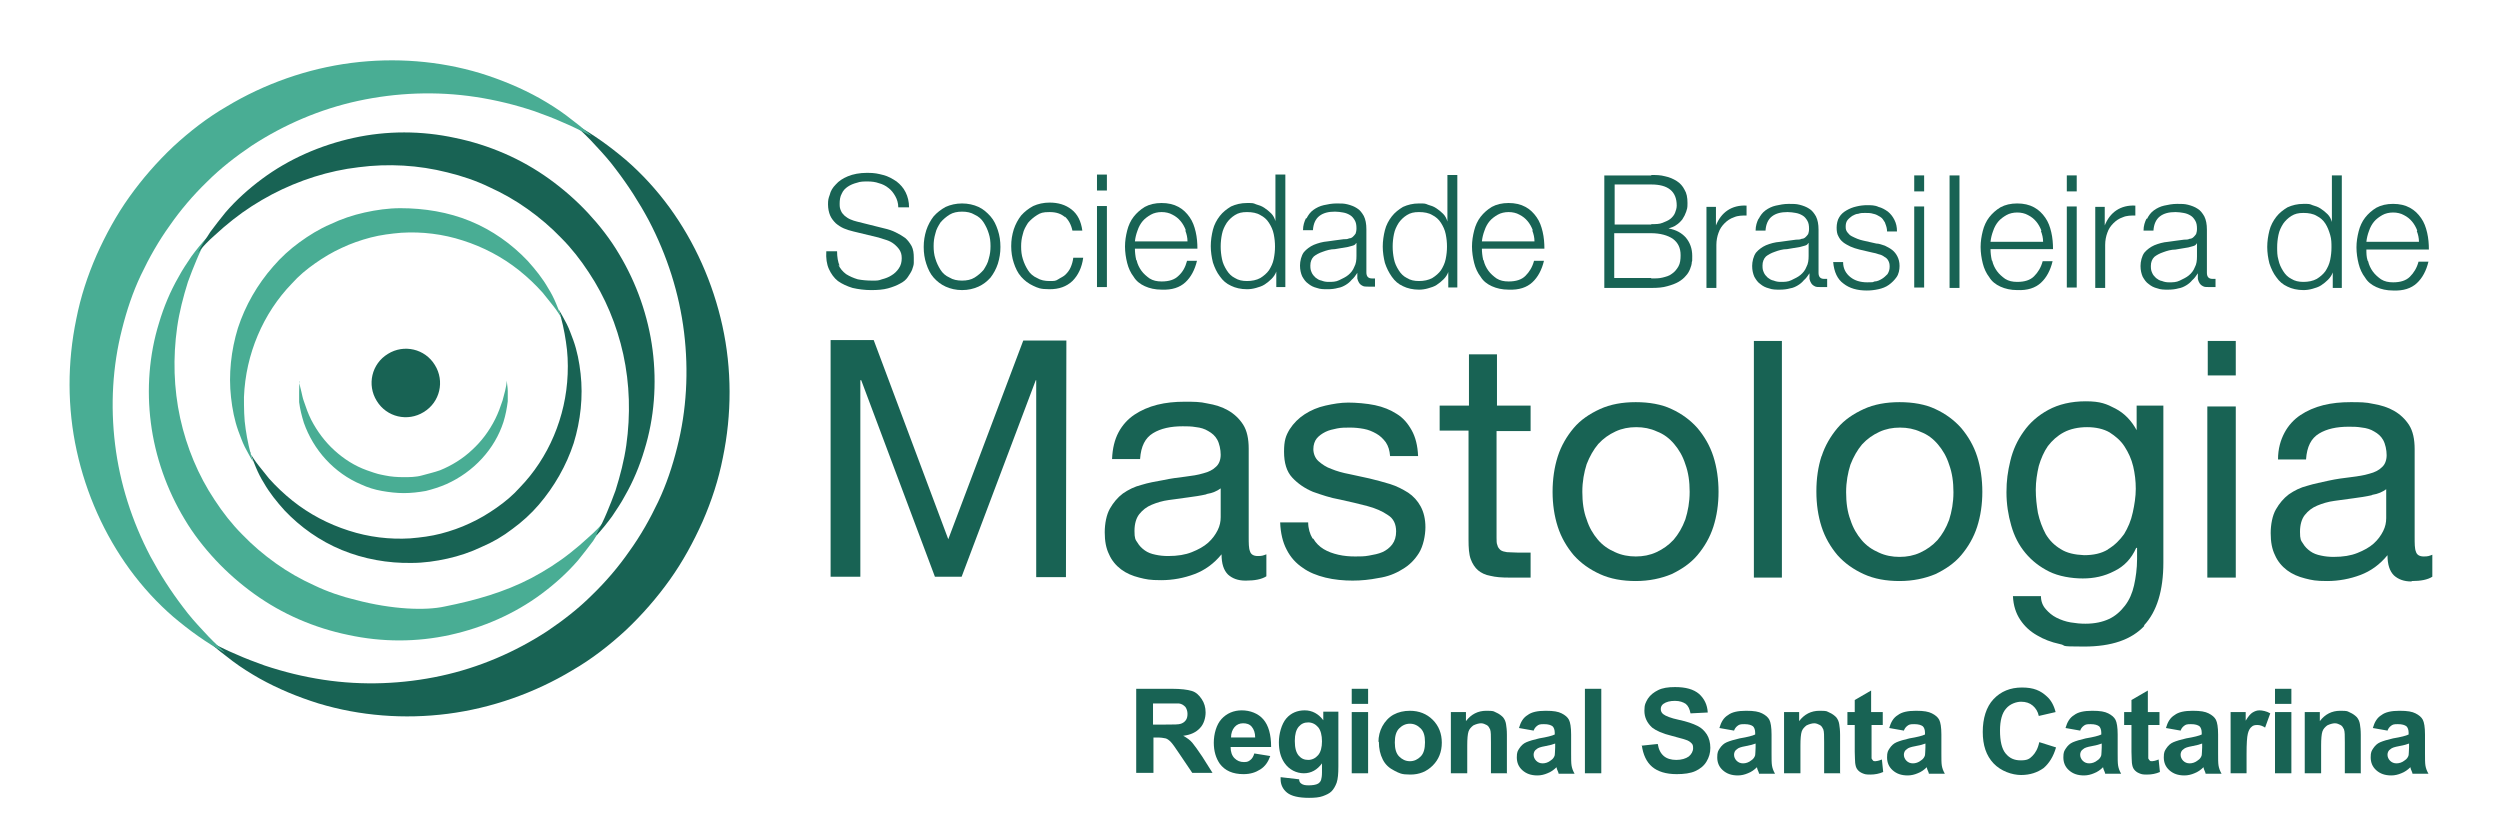 <?xml version="1.0" encoding="UTF-8"?>
<svg id="Layer_1" xmlns="http://www.w3.org/2000/svg" version="1.1" viewBox="0 0 580 191.5">
  <!-- Generator: Adobe Illustrator 29.4.0, SVG Export Plug-In . SVG Version: 2.1.0 Build 152)  -->
  <defs>
    <style>
      .st0 {
        fill: #49ad94;
      }

      .st1 {
        fill: #186354;
      }
    </style>
  </defs>
  <g>
    <path class="st1" d="M288.9,134.7c-1.7,0-3-.5-4-1.4-1-1-1.5-2.5-1.5-4.7-1.8,2.2-3.9,3.7-6.3,4.6-2.4.9-5,1.4-7.7,1.4s-3.5-.2-5.1-.6c-1.6-.4-3-1-4.2-1.9s-2.2-2.1-2.8-3.5c-.7-1.4-1-3.1-1-5.1s.4-4.1,1.2-5.5c.8-1.4,1.8-2.6,3-3.5,1.3-.9,2.7-1.6,4.3-2,1.6-.5,3.3-.8,5-1.1,1.8-.4,3.5-.6,5.1-.8,1.6-.2,3-.4,4.3-.8,1.2-.3,2.2-.8,2.9-1.5.7-.6,1.1-1.6,1.1-2.8s-.3-2.6-.8-3.5-1.2-1.5-2.1-2c-.8-.5-1.8-.8-2.8-.9-1.1-.2-2.1-.2-3.1-.2-2.8,0-5.1.5-6.9,1.6s-2.8,3-3,6h-6.5c.1-2.5.6-4.5,1.5-6.2s2.2-3.1,3.7-4.1,3.3-1.8,5.3-2.3,4.1-.7,6.3-.7,3.6,0,5.3.4c1.8.3,3.4.8,4.8,1.6,1.4.8,2.6,1.9,3.5,3.3s1.3,3.3,1.3,5.6v20.4c0,1.5,0,2.7.3,3.4.2.7.8,1.1,1.8,1.1s1.2-.1,2-.4v5.1c-1.1.7-2.7,1-4.7,1M279.8,114.7c-1.3.3-2.7.5-4.2.7s-2.9.4-4.4.6-2.8.6-4,1.1-2.1,1.2-2.9,2.2c-.7.9-1.1,2.2-1.1,3.9s.2,2,.7,2.7c.4.7,1,1.3,1.7,1.8.7.5,1.5.8,2.5,1,.9.2,1.9.3,2.9.3,2.2,0,4-.3,5.5-.9,1.5-.6,2.8-1.3,3.8-2.2,1-.9,1.7-1.9,2.2-2.9s.7-2,.7-3v-6.7c-.8.6-1.9,1.1-3.2,1.3"/>
    <path class="st1" d="M304.7,125c.6,1,1.4,1.8,2.4,2.4s2.1,1,3.4,1.3,2.6.4,3.9.4,2.1,0,3.2-.2,2.2-.4,3.1-.8c.9-.4,1.7-1,2.3-1.8.6-.8.9-1.8.9-3,0-1.7-.6-3-1.9-3.8-1.3-.9-2.9-1.6-4.8-2.1s-4-1-6.3-1.5c-2.3-.4-4.3-1.1-6.3-1.8-1.9-.8-3.5-1.9-4.8-3.3s-1.9-3.4-1.9-6,.4-3.7,1.3-5.2c.9-1.4,2.1-2.6,3.5-3.5s3-1.6,4.8-2,3.5-.7,5.3-.7,4.3.2,6.2.6c1.9.4,3.6,1.1,5,2,1.5.9,2.6,2.2,3.5,3.8.9,1.6,1.4,3.6,1.5,6h-6.5c-.1-1.3-.4-2.3-1-3.2-.6-.8-1.3-1.5-2.2-2-.9-.5-1.8-.9-2.9-1.1s-2.1-.3-3.2-.3-2,0-3,.2-1.9.4-2.7.8c-.8.4-1.5.9-2,1.5s-.8,1.5-.8,2.5.4,2.1,1.2,2.8c.8.7,1.8,1.4,3,1.8,1.2.5,2.6.9,4.2,1.2,1.5.3,3.1.7,4.6,1,1.6.4,3.2.8,4.8,1.3,1.6.5,2.9,1.2,4.2,2,1.2.8,2.2,1.9,2.9,3.2.7,1.3,1.1,2.9,1.1,4.8s-.5,4.4-1.5,6c-1,1.6-2.3,2.9-3.9,3.8-1.6,1-3.4,1.7-5.5,2-2,.4-4,.6-6,.6s-4.3-.2-6.3-.7-3.8-1.2-5.3-2.3c-1.5-1-2.8-2.4-3.7-4.2-.9-1.7-1.4-3.8-1.5-6.3h6.5c0,1.4.4,2.7,1,3.7"/>
    <path class="st1" d="M355.1,94.2v5.8h-7.9v24.7c0,.8,0,1.4.2,1.8.1.5.4.8.7,1.1.4.3.9.4,1.5.5.6,0,1.5.1,2.5.1h3v5.8h-5c-1.7,0-3.1-.1-4.3-.4-1.2-.2-2.2-.7-2.9-1.3-.7-.6-1.3-1.5-1.7-2.6-.4-1.1-.5-2.6-.5-4.5v-25.3h-6.7v-5.8h6.8v-11.9h6.5v11.9h7.9-.1Z"/>
    <path class="st1" d="M361.4,105.9c.8-2.5,2.1-4.7,3.7-6.6s3.7-3.3,6.1-4.4,5.2-1.6,8.3-1.6,6,.5,8.3,1.6c2.4,1.1,4.4,2.6,6,4.4,1.6,1.9,2.9,4.1,3.7,6.6.8,2.5,1.2,5.3,1.2,8.2s-.4,5.6-1.2,8.1c-.8,2.5-2.1,4.7-3.7,6.6-1.6,1.9-3.7,3.3-6,4.4-2.4,1-5.2,1.6-8.3,1.6s-5.9-.5-8.3-1.6-4.4-2.5-6.1-4.4c-1.6-1.9-2.9-4.1-3.7-6.6-.8-2.5-1.2-5.2-1.2-8.1s.4-5.7,1.2-8.2M368.1,120.5c.6,1.9,1.5,3.4,2.6,4.7,1.1,1.3,2.4,2.2,4,2.9,1.5.7,3.1,1,4.8,1s3.3-.3,4.8-1,2.8-1.6,4-2.9c1.1-1.3,2-2.8,2.7-4.7.6-1.9,1-4,1-6.4s-.3-4.5-1-6.4c-.6-1.9-1.5-3.4-2.6-4.7-1.1-1.3-2.4-2.3-4-2.9-1.5-.7-3.1-1-4.8-1s-3.3.3-4.8,1-2.8,1.6-4,2.9c-1.1,1.3-2,2.9-2.7,4.7-.6,1.9-1,4-1,6.4s.3,4.6,1,6.4"/>
    <rect class="st1" x="406.9" y="79.1" width="6.5" height="54.9"/>
    <path class="st1" d="M422.6,105.9c.8-2.5,2.1-4.7,3.7-6.6s3.7-3.3,6.1-4.4,5.2-1.6,8.3-1.6,6,.5,8.3,1.6c2.4,1.1,4.4,2.6,6,4.4,1.6,1.9,2.9,4.1,3.7,6.6.8,2.5,1.2,5.3,1.2,8.2s-.4,5.6-1.2,8.1c-.8,2.5-2.1,4.7-3.7,6.6-1.6,1.9-3.7,3.3-6,4.4-2.4,1-5.2,1.6-8.3,1.6s-5.9-.5-8.3-1.6-4.4-2.5-6.1-4.4c-1.6-1.9-2.9-4.1-3.7-6.6-.8-2.5-1.2-5.2-1.2-8.2s.4-5.7,1.2-8.2M429.3,120.6c.6,1.9,1.5,3.4,2.6,4.7,1.1,1.3,2.4,2.2,4,2.9,1.5.7,3.1,1,4.8,1s3.3-.3,4.8-1,2.8-1.6,4-2.9c1.1-1.3,2-2.8,2.7-4.7.6-1.9,1-4,1-6.4s-.3-4.5-1-6.4c-.6-1.9-1.5-3.4-2.6-4.7-1.1-1.3-2.4-2.3-4-2.9-1.5-.7-3.1-1-4.8-1s-3.3.3-4.8,1-2.8,1.6-4,2.9c-1.1,1.3-2,2.9-2.7,4.7-.6,1.9-1,4-1,6.4s.3,4.6,1,6.4"/>
    <path class="st1" d="M497.5,145.2c-3,3.2-7.6,4.8-14,4.8s-3.7-.2-5.7-.6c-1.9-.4-3.7-1.1-5.2-2-1.6-.9-2.9-2.1-3.9-3.6s-1.6-3.3-1.7-5.5h6.5c0,1.2.4,2.2,1.1,3s1.5,1.5,2.5,2,2.1.9,3.3,1.1c1.2.2,2.3.3,3.4.3,2.2,0,4-.4,5.5-1.1,1.5-.7,2.7-1.8,3.7-3.1s1.7-2.9,2.1-4.7.7-3.9.7-6.1v-2.6h-.2c-1.1,2.5-2.8,4.3-5.1,5.4-2.3,1.2-4.7,1.7-7.3,1.7s-5.6-.5-7.8-1.6c-2.2-1.1-4-2.5-5.5-4.3s-2.6-3.9-3.3-6.4c-.7-2.4-1.1-5-1.1-7.7s.3-4.8.9-7.3,1.6-4.7,3.1-6.8c1.4-2,3.3-3.7,5.7-5,2.4-1.3,5.3-2,8.7-2s4.8.6,6.9,1.7,3.7,2.8,4.9,5h0v-5.7h6.2v36.4c0,6.5-1.5,11.4-4.5,14.6M489.1,127.4c1.5-.9,2.7-2.1,3.7-3.5.9-1.5,1.6-3.1,2-5,.4-1.8.7-3.7.7-5.5s-.2-3.5-.6-5.2-1.1-3.2-2-4.6-2.1-2.4-3.5-3.3c-1.4-.8-3.2-1.2-5.2-1.2s-3.9.4-5.4,1.2c-1.5.8-2.7,1.9-3.7,3.2-.9,1.3-1.6,2.9-2.1,4.6-.4,1.7-.7,3.6-.7,5.5s.2,3.6.5,5.4c.4,1.8,1,3.4,1.8,4.9.9,1.5,2,2.6,3.5,3.5,1.4.9,3.2,1.3,5.4,1.4,2.2,0,4-.4,5.5-1.3"/>
    <path class="st1" d="M518.7,94.3v39.7h-6.6v-39.7h6.6ZM512.2,87.1v-8h6.5v8h-6.5Z"/>
    <path class="st1" d="M559.4,134.9c-1.7,0-3-.5-4-1.4-1-1-1.5-2.5-1.5-4.7-1.8,2.2-3.9,3.7-6.3,4.6-2.4.9-5,1.4-7.7,1.4s-3.5-.2-5.1-.6c-1.6-.4-3-1-4.2-1.9s-2.2-2.1-2.8-3.5c-.7-1.4-1-3.1-1-5.1s.4-4.1,1.2-5.5,1.8-2.6,3-3.5c1.3-.9,2.7-1.6,4.3-2,1.6-.5,3.3-.8,5-1.2,1.8-.4,3.5-.6,5.1-.8s3-.4,4.3-.8c1.2-.3,2.2-.8,2.9-1.5.7-.6,1.1-1.6,1.1-2.8s-.3-2.6-.8-3.5-1.2-1.5-2.1-2c-.8-.5-1.8-.8-2.8-.9-1.1-.2-2.1-.2-3.1-.2-2.8,0-5.1.5-6.9,1.6-1.8,1.1-2.8,3-3,6h-6.5c0-2.5.6-4.5,1.5-6.2s2.2-3.1,3.7-4.1,3.3-1.8,5.3-2.3,4.1-.7,6.3-.7,3.6,0,5.3.4c1.8.3,3.4.8,4.8,1.6,1.4.8,2.6,1.9,3.5,3.3s1.3,3.3,1.3,5.6v20.4c0,1.5,0,2.7.3,3.4.2.7.8,1.1,1.8,1.1s1.2-.1,2-.4v5.1c-1.1.7-2.7,1-4.7,1M550.2,114.9c-1.3.3-2.7.5-4.2.7s-2.9.4-4.4.6-2.8.6-4,1.1-2.1,1.2-2.9,2.2c-.7.9-1.1,2.2-1.1,3.9s.2,2,.7,2.7c.4.7,1,1.3,1.7,1.8s1.5.8,2.5,1c.9.2,1.9.3,2.9.3,2.2,0,4-.3,5.5-.9,1.5-.6,2.8-1.3,3.8-2.2,1-.9,1.7-1.9,2.2-2.9s.7-2,.7-3v-6.7c-.8.6-1.9,1.1-3.2,1.3"/>
    <path class="st1" d="M194.5,61.4c.4.9,1,1.6,1.8,2.2.8.5,1.7.9,2.7,1.2,1,.2,2.2.3,3.4.3s1.4,0,2.2-.3c.8-.2,1.6-.5,2.2-.9.7-.4,1.3-1,1.7-1.6.5-.7.7-1.5.7-2.4s-.2-1.4-.5-1.9-.8-1-1.3-1.4-1.1-.7-1.7-.9c-.6-.2-1.3-.4-1.9-.6l-5.8-1.4c-.8-.2-1.5-.4-2.2-.7s-1.3-.7-1.9-1.2c-.5-.5-1-1.1-1.3-1.8s-.5-1.6-.5-2.6.1-1.4.4-2.2c.2-.9.7-1.7,1.4-2.4.7-.8,1.6-1.4,2.8-1.9s2.7-.8,4.5-.8,2.5.2,3.7.5,2.2.9,3.1,1.5c.9.7,1.6,1.5,2.1,2.5s.8,2.2.8,3.5h-2.5c0-1-.3-1.9-.7-2.6-.4-.7-.9-1.4-1.6-1.9-.6-.5-1.4-.9-2.2-1.1-.8-.3-1.7-.4-2.6-.4s-1.7,0-2.5.3c-.8.2-1.5.5-2.1.9s-1.1.9-1.4,1.6c-.4.7-.5,1.5-.5,2.4s.1,1.1.3,1.6.5.8.9,1.2c.4.3.8.6,1.3.8s1,.4,1.5.5l6.4,1.6c.9.2,1.8.5,2.6.9s1.5.8,2.2,1.3c.6.5,1.1,1.2,1.5,1.9.4.8.5,1.7.5,2.7v1.2c0,.5-.2,1-.4,1.6-.2.5-.6,1.1-1,1.7-.4.6-1,1.1-1.8,1.5-.7.4-1.7.8-2.8,1.1-1.1.3-2.4.4-3.9.4s-3-.2-4.3-.5c-1.3-.4-2.4-.9-3.4-1.6-.9-.7-1.6-1.7-2.1-2.8s-.7-2.5-.6-4.1h2.5c0,1.3.2,2.5.6,3.4"/>
    <path class="st1" d="M227,48c1.1.5,2,1.3,2.8,2.2s1.3,2,1.7,3.2.6,2.5.6,3.9-.2,2.6-.6,3.9c-.4,1.2-1,2.3-1.7,3.2-.8.9-1.7,1.6-2.8,2.1s-2.4.8-3.8.8-2.7-.3-3.8-.8-2-1.2-2.8-2.1-1.3-2-1.7-3.2-.6-2.5-.6-3.9.2-2.6.6-3.9c.4-1.2,1-2.3,1.7-3.2.8-.9,1.7-1.6,2.8-2.2,1.1-.5,2.4-.8,3.8-.8s2.7.3,3.8.8M220.3,49.8c-.8.5-1.5,1.1-2.1,1.8-.5.8-1,1.6-1.2,2.6-.3,1-.4,1.9-.4,2.9s.1,2,.4,2.9c.3,1,.7,1.8,1.2,2.6s1.2,1.4,2.1,1.8c.8.5,1.8.7,2.9.7s2.1-.2,2.9-.7c.8-.5,1.5-1.1,2.1-1.8.5-.8,1-1.6,1.2-2.6.3-1,.4-1.9.4-2.9s-.1-2-.4-2.9c-.3-1-.7-1.8-1.2-2.6s-1.2-1.4-2.1-1.8c-.8-.5-1.8-.7-2.9-.7s-2.1.2-2.9.7"/>
    <path class="st1" d="M247.1,50.4c-.9-.8-2-1.2-3.6-1.2s-2.1.2-2.9.7c-.8.5-1.5,1.1-2.1,1.8-.5.8-1,1.6-1.2,2.6-.3,1-.4,1.9-.4,2.9s.1,2,.4,2.9c.3,1,.7,1.8,1.2,2.6s1.2,1.4,2.1,1.8c.8.5,1.8.7,2.9.7s1.4,0,2-.4,1.2-.6,1.7-1.1.9-1,1.2-1.7.5-1.4.6-2.2h2.3c-.3,2.3-1.2,4.1-2.5,5.4-1.4,1.3-3.1,1.9-5.3,1.9s-2.7-.3-3.8-.8-2-1.2-2.8-2.1-1.3-2-1.7-3.2-.6-2.5-.6-3.9.2-2.6.6-3.9c.4-1.2,1-2.3,1.7-3.2.8-.9,1.7-1.6,2.8-2.2,1.1-.5,2.4-.8,3.8-.8,2,0,3.7.5,5.1,1.6,1.4,1.1,2.2,2.7,2.5,4.9h-2.3c-.3-1.4-.9-2.5-1.8-3.3"/>
    <path class="st1" d="M256.8,47.8v18.8h-2.3v-18.8h2.3ZM256.8,40.5v3.7h-2.3v-3.7h2.3Z"/>
    <path class="st1" d="M263.7,60.4c.2.9.6,1.7,1.1,2.4s1.2,1.3,1.9,1.8c.8.5,1.7.7,2.8.7,1.7,0,3-.4,3.9-1.3,1-.9,1.6-2,2-3.5h2.3c-.5,2.1-1.4,3.8-2.7,5-1.3,1.2-3.1,1.8-5.5,1.7-1.5,0-2.8-.3-3.9-.8s-2-1.2-2.6-2.2c-.7-.9-1.2-2-1.5-3.2s-.5-2.5-.5-3.8.2-2.5.5-3.7.8-2.3,1.5-3.2,1.6-1.7,2.6-2.3c1.1-.6,2.4-.9,3.9-.9s2.8.3,3.9.9c1.1.6,1.9,1.4,2.6,2.4s1.1,2.1,1.4,3.4c.3,1.3.4,2.6.4,3.9h-14.5c0,.8.1,1.7.3,2.6M275.1,53.4c-.3-.8-.7-1.5-1.2-2.1s-1.1-1.1-1.9-1.5c-.7-.4-1.6-.6-2.5-.6s-1.8.2-2.5.6c-.7.4-1.4.9-1.9,1.5s-.9,1.3-1.2,2.2c-.3.8-.5,1.6-.6,2.5h12.2c0-.9-.2-1.7-.5-2.5"/>
    <path class="st1" d="M296.1,66.6v-3.6h0c-.2.6-.6,1.2-1.1,1.7s-1,.9-1.6,1.3-1.3.6-2,.8c-.7.2-1.4.3-2.1.3-1.4,0-2.7-.3-3.7-.8-1.1-.5-1.9-1.2-2.6-2.2-.7-.9-1.2-2-1.6-3.2-.3-1.2-.5-2.5-.5-3.8s.2-2.6.5-3.8.9-2.3,1.6-3.2,1.6-1.6,2.6-2.2c1.1-.5,2.3-.8,3.7-.8s1.4,0,2.1.3c.7.2,1.3.4,1.9.8.6.4,1.1.8,1.6,1.3s.8,1.1,1,1.8h0v-10.8h2.3v26.1h-2.1,0ZM283.5,60.1c.2,1,.6,1.8,1.1,2.6s1.1,1.4,1.9,1.8c.8.5,1.7.7,2.8.7s2.2-.2,3.1-.7c.8-.5,1.5-1.1,2-1.8.5-.8.9-1.6,1.1-2.6s.3-1.9.3-2.9-.1-1.9-.3-2.9c-.2-1-.6-1.8-1.1-2.6s-1.2-1.4-2-1.8c-.8-.5-1.9-.7-3.1-.7s-2,.2-2.8.7-1.4,1.1-1.9,1.8c-.5.8-.9,1.6-1.1,2.6s-.3,1.9-.3,2.9.1,1.9.3,2.9"/>
    <path class="st1" d="M303.1,50.7c.4-.8.9-1.5,1.6-2s1.5-.9,2.4-1.1c.9-.2,1.9-.4,3-.4s1.7,0,2.5.2,1.6.5,2.2.9c.7.4,1.2,1.1,1.6,1.8.4.8.6,1.8.6,3.1v10c0,.9.4,1.4,1.3,1.4s.5,0,.7,0v1.9c-.3,0-.5,0-.7,0h-.8c-.6,0-1.1,0-1.4-.2-.4-.2-.6-.4-.8-.7-.2-.3-.3-.6-.4-1v-1.3h0c-.4.6-.8,1.2-1.3,1.6-.4.5-.9.9-1.4,1.2-.5.3-1.1.6-1.8.7-.7.2-1.5.3-2.4.3s-1.7,0-2.5-.3c-.8-.2-1.4-.5-2-1-.6-.4-1-1-1.4-1.7-.3-.7-.5-1.5-.5-2.5s.3-2.3.9-3.1c.6-.7,1.4-1.3,2.3-1.7,1-.4,2-.7,3.2-.8,1.2-.2,2.4-.3,3.7-.5.5,0,.9,0,1.3-.2.4,0,.7-.2.9-.4.2-.2.4-.4.6-.7.1-.3.2-.7.2-1.2,0-.8-.1-1.4-.4-1.9s-.6-.9-1.1-1.2-1-.5-1.6-.6-1.2-.2-1.9-.2c-1.5,0-2.7.3-3.6,1s-1.4,1.8-1.5,3.3h-2.3c0-1.1.3-2,.7-2.8M314.6,56.4c-.1.3-.4.5-.8.6s-.8.2-1.1.3c-1,.2-2,.3-3,.5-1,0-2,.3-2.8.6-.9.3-1.6.7-2.1,1.1-.5.5-.8,1.2-.8,2.1s.1,1.1.3,1.6c.2.5.5.8.9,1.2.4.3.8.6,1.4.7.5.2,1,.3,1.6.3.9,0,1.7,0,2.5-.4s1.5-.7,2.1-1.2c.6-.5,1.1-1.1,1.4-1.9.4-.7.5-1.6.5-2.5v-3h-.1Z"/>
    <path class="st1" d="M336,66.7v-3.6h0c-.2.6-.6,1.2-1.1,1.7s-1,.9-1.6,1.3-1.3.6-2,.8c-.7.2-1.4.3-2.1.3-1.4,0-2.7-.3-3.7-.8-1.1-.5-1.9-1.2-2.6-2.2s-1.2-2-1.6-3.2c-.3-1.2-.5-2.5-.5-3.8s.2-2.6.5-3.8.9-2.3,1.6-3.2,1.6-1.6,2.6-2.2c1.1-.5,2.3-.8,3.7-.8s1.4,0,2.1.3c.7.2,1.3.4,1.9.8.6.4,1.1.8,1.6,1.3s.8,1.1,1,1.8h0v-10.8h2.3v26.1h-2.1,0ZM323.4,60.1c.2,1,.6,1.8,1.1,2.6s1.1,1.4,1.9,1.8c.8.5,1.7.7,2.8.7s2.2-.2,3.1-.7c.8-.5,1.5-1.1,2-1.8.5-.8.9-1.6,1.1-2.6s.3-1.9.3-2.9-.1-1.9-.3-2.9c-.2-1-.6-1.8-1.1-2.6s-1.2-1.4-2-1.8c-.8-.5-1.9-.7-3.1-.7s-2,.2-2.8.7-1.4,1.1-1.9,1.8c-.5.8-.9,1.6-1.1,2.6s-.3,1.9-.3,2.9.1,1.9.3,2.9"/>
    <path class="st1" d="M344.2,60.4c.2.9.6,1.7,1.1,2.4s1.2,1.3,1.9,1.8c.8.5,1.7.7,2.8.7,1.7,0,3-.4,3.9-1.3s1.6-2,2-3.5h2.3c-.5,2.1-1.4,3.8-2.7,5-1.3,1.2-3.1,1.8-5.5,1.7-1.5,0-2.8-.3-3.9-.8s-2-1.2-2.6-2.2c-.7-.9-1.2-2-1.5-3.2s-.5-2.5-.5-3.8.2-2.5.5-3.7.8-2.3,1.5-3.2,1.6-1.7,2.6-2.3c1.1-.6,2.4-.9,3.9-.9s2.8.3,3.9.9c1.1.6,1.9,1.4,2.6,2.4s1.1,2.1,1.4,3.4c.3,1.3.4,2.6.4,3.9h-14.5c0,.8.1,1.7.3,2.6M355.6,53.4c-.3-.8-.7-1.5-1.2-2.1s-1.1-1.1-1.9-1.5c-.7-.4-1.6-.6-2.5-.6s-1.8.2-2.5.6c-.7.4-1.4.9-1.9,1.5s-.9,1.3-1.2,2.2c-.3.8-.5,1.6-.6,2.5h12.2c0-.9-.2-1.7-.5-2.5"/>
    <path class="st1" d="M383.1,40.6c1.1,0,2.1,0,3.2.3,1,.2,1.9.6,2.7,1.1.8.5,1.4,1.2,1.8,2,.5.8.7,1.8.7,3.1s-.1,1.3-.3,2c-.2.6-.5,1.2-.9,1.8-.4.5-.9,1-1.4,1.3-.5.4-1.2.6-1.8.8h0c1.7.3,3,1,4,2.1,1,1.2,1.5,2.6,1.5,4.3s0,.9-.1,1.4c0,.5-.2,1.1-.4,1.6-.2.5-.5,1.1-1,1.6-.4.5-1,1-1.7,1.4s-1.5.7-2.6,1c-1,.3-2.2.4-3.6.4h-11v-26.1h11-.1ZM383.1,64.6c.9,0,1.8,0,2.6-.2.8-.2,1.6-.4,2.2-.9.6-.4,1.1-1,1.5-1.7s.5-1.6.5-2.6c0-1.7-.6-2.9-1.8-3.8-1.2-.8-2.9-1.3-5.1-1.3h-8.5v10.4h8.6ZM383.1,52c1,0,1.9,0,2.6-.3s1.3-.5,1.8-.9.9-.9,1.1-1.4.4-1.1.4-1.7c0-3.3-2-4.9-5.9-4.9h-8.5v9.3h8.5Z"/>
    <path class="st1" d="M398.1,47.9v4.4h0c.6-1.5,1.5-2.7,2.7-3.5s2.7-1.2,4.4-1.1v2.3c-1,0-2,0-2.9.4-.9.3-1.6.8-2.2,1.4-.6.6-1.1,1.3-1.4,2.2-.3.8-.5,1.8-.5,2.8v10h-2.3v-18.8h2.2Z"/>
    <path class="st1" d="M408,50.8c.4-.8.9-1.5,1.6-2s1.5-.9,2.4-1.1c.9-.2,1.9-.4,3-.4s1.7,0,2.5.2,1.6.5,2.2.9c.7.4,1.2,1.1,1.6,1.8.4.8.6,1.8.6,3.1v10c0,.9.4,1.4,1.3,1.4s.5,0,.7,0v1.9c-.3,0-.5,0-.7,0h-.8c-.6,0-1.1,0-1.4-.2-.4-.2-.6-.4-.8-.7-.2-.3-.3-.6-.4-1v-1.3h0c-.4.6-.8,1.2-1.3,1.6-.4.5-.9.9-1.4,1.2-.5.3-1.1.6-1.8.7-.7.2-1.5.3-2.4.3s-1.7,0-2.5-.3c-.8-.2-1.4-.5-2-1-.6-.4-1-1-1.4-1.7-.3-.7-.5-1.5-.5-2.5s.3-2.3.9-3.1c.6-.7,1.4-1.3,2.3-1.7,1-.4,2-.7,3.3-.8,1.2-.2,2.4-.3,3.7-.5.5,0,.9,0,1.3-.2.4,0,.7-.2.9-.4.2-.2.4-.4.6-.7.1-.3.2-.7.2-1.2,0-.8-.1-1.4-.4-1.9s-.6-.9-1.1-1.2-1-.5-1.6-.6-1.2-.2-1.9-.2c-1.5,0-2.7.3-3.6,1s-1.4,1.8-1.5,3.3h-2.3c0-1.1.3-2,.7-2.8M419.5,56.4c-.1.3-.4.5-.8.6s-.8.2-1.1.3c-1,.2-2,.3-3,.5-1,0-2,.3-2.8.6-.9.3-1.6.7-2.1,1.1-.5.5-.8,1.2-.8,2.1s.1,1.1.3,1.6c.2.5.5.8.9,1.2.4.3.8.6,1.4.7.5.2,1,.3,1.6.3.9,0,1.7,0,2.5-.4s1.5-.7,2.1-1.2c.6-.5,1.1-1.1,1.4-1.9.4-.7.5-1.6.5-2.5v-3h-.1Z"/>
    <path class="st1" d="M437.3,51.6c-.3-.5-.6-1-1.1-1.3s-1-.6-1.6-.7c-.6-.2-1.2-.2-1.9-.2s-1,0-1.6.2c-.5,0-1,.3-1.4.5-.4.3-.8.6-1.1,1-.3.4-.4.9-.4,1.5s.1.9.4,1.3c.3.4.6.7,1,.9s.8.4,1.3.6c.5.2.9.3,1.3.4l3.1.7c.7,0,1.3.3,2,.5.6.3,1.2.6,1.7,1s.9.9,1.2,1.5c.3.6.5,1.3.5,2.2s-.2,1.9-.7,2.6c-.5.7-1.1,1.3-1.8,1.8s-1.5.8-2.4,1-1.8.3-2.7.3c-2.2,0-4-.5-5.4-1.6-1.4-1-2.2-2.7-2.4-5h2.3c0,1.6.7,2.7,1.7,3.5,1,.8,2.3,1.2,3.9,1.2s1.1,0,1.7-.2c.6,0,1.2-.3,1.7-.6.5-.3.9-.7,1.3-1.1.3-.5.5-1,.5-1.7s-.1-1-.3-1.4c-.2-.4-.5-.7-.9-.9-.4-.3-.8-.5-1.3-.6-.5-.2-1-.3-1.5-.4l-3-.7c-.8-.2-1.4-.4-2.1-.7-.6-.3-1.2-.6-1.7-1s-.8-.8-1.1-1.4c-.3-.5-.4-1.2-.4-2s.2-1.8.6-2.4c.4-.7,1-1.2,1.7-1.6.7-.4,1.4-.7,2.3-.9.8-.2,1.7-.3,2.5-.3s1.8,0,2.6.4c.8.2,1.5.6,2.2,1.1.6.5,1.1,1.1,1.5,1.9.4.8.6,1.6.6,2.7h-2.3c0-.7-.2-1.3-.4-1.8"/>
    <path class="st1" d="M446.4,47.9v18.8h-2.3v-18.8s2.3,0,2.3,0ZM446.4,40.7v3.7h-2.3v-3.7h2.3Z"/>
    <rect class="st1" x="452.3" y="40.7" width="2.3" height="26.1"/>
    <path class="st1" d="M462.2,60.5c.2.9.6,1.7,1.1,2.4s1.2,1.3,1.9,1.8c.8.5,1.7.7,2.8.7,1.7,0,3-.4,3.9-1.3s1.6-2,2-3.5h2.3c-.5,2.1-1.4,3.8-2.7,5-1.3,1.2-3.1,1.8-5.5,1.7-1.5,0-2.8-.3-3.9-.8s-2-1.2-2.6-2.2c-.7-.9-1.2-2-1.5-3.2s-.5-2.5-.5-3.8.2-2.5.5-3.7.8-2.3,1.5-3.2,1.6-1.7,2.6-2.3c1.1-.6,2.4-.9,3.9-.9s2.8.3,3.9.9c1.1.6,1.9,1.4,2.6,2.4s1.1,2.1,1.4,3.4c.3,1.3.4,2.6.4,3.9h-14.5c0,.8.1,1.7.3,2.6M473.6,53.5c-.3-.8-.7-1.5-1.2-2.1s-1.1-1.1-1.9-1.5c-.7-.4-1.6-.6-2.5-.6s-1.8.2-2.5.6c-.7.4-1.4.9-1.9,1.5s-.9,1.3-1.2,2.2c-.3.8-.5,1.6-.6,2.5h12.2c0-.9-.2-1.7-.5-2.5"/>
    <path class="st1" d="M481.8,47.9v18.8h-2.3v-18.8s2.3,0,2.3,0ZM481.8,40.7v3.7h-2.3v-3.7h2.3Z"/>
    <path class="st1" d="M488.3,47.9v4.4h0c.6-1.5,1.5-2.7,2.7-3.5s2.7-1.2,4.4-1.1v2.3c-1,0-2,0-2.9.4-.9.3-1.6.8-2.2,1.4-.6.6-1.1,1.3-1.4,2.2-.3.8-.5,1.8-.5,2.8v10h-2.3v-18.8h2.2Z"/>
    <path class="st1" d="M498.1,50.8c.4-.8.9-1.5,1.6-2s1.5-.9,2.4-1.1c.9-.2,1.9-.4,3-.4s1.7,0,2.5.2,1.6.5,2.2.9c.7.4,1.2,1.1,1.6,1.8.4.8.6,1.8.6,3.1v10c0,.9.4,1.4,1.3,1.4s.5,0,.7,0v1.9c-.3,0-.5,0-.7,0h-.8c-.6,0-1.1,0-1.4-.2-.4-.2-.6-.4-.8-.7-.2-.3-.3-.6-.4-1v-1.3h0c-.4.6-.8,1.2-1.3,1.6-.4.5-.9.9-1.4,1.2-.5.3-1.1.6-1.8.7-.7.2-1.5.3-2.4.3s-1.7,0-2.5-.3c-.8-.2-1.4-.5-2-1-.6-.4-1-1-1.4-1.7-.3-.7-.5-1.5-.5-2.5s.3-2.3.9-3.1c.6-.7,1.4-1.3,2.3-1.7,1-.4,2-.7,3.2-.8,1.2-.2,2.4-.3,3.7-.5.5,0,.9,0,1.3-.2.4,0,.7-.2.9-.4.2-.2.4-.4.6-.7.1-.3.2-.7.2-1.2,0-.8-.1-1.4-.4-1.9s-.6-.9-1.1-1.2-1-.5-1.6-.6-1.2-.2-1.9-.2c-1.5,0-2.7.3-3.6,1s-1.4,1.8-1.5,3.3h-2.3c0-1.1.3-2,.7-2.8M509.6,56.5c-.1.3-.4.5-.8.6s-.8.2-1.1.3c-1,.2-2,.3-3,.5-1,0-2,.3-2.8.6-.9.3-1.6.7-2.1,1.1-.5.5-.8,1.2-.8,2.1s.1,1.1.3,1.6c.2.5.5.8.9,1.2.4.3.8.6,1.4.7.5.2,1,.3,1.6.3.9,0,1.7,0,2.5-.4s1.5-.7,2.1-1.2c.6-.5,1.1-1.1,1.4-1.9.4-.7.5-1.6.5-2.5v-3h-.1Z"/>
    <path class="st1" d="M541.2,66.8v-3.6h0c-.2.6-.6,1.2-1.1,1.7s-1,.9-1.6,1.3-1.3.6-2,.8c-.7.2-1.4.3-2.1.3-1.4,0-2.7-.3-3.7-.8-1.1-.5-1.9-1.2-2.6-2.2-.7-.9-1.2-2-1.6-3.2-.3-1.2-.5-2.5-.5-3.8s.2-2.6.5-3.8.9-2.3,1.6-3.2c.7-.9,1.6-1.6,2.6-2.2,1.1-.5,2.3-.8,3.7-.8s1.4,0,2.1.3c.7.2,1.3.4,1.9.8.6.4,1.1.8,1.6,1.3s.8,1.1,1,1.8h0v-10.8h2.3v26.1h-2.1ZM528.6,60.3c.2,1,.6,1.8,1.1,2.6s1.1,1.4,1.9,1.8c.8.5,1.7.7,2.8.7s2.2-.2,3.1-.7c.8-.5,1.5-1.1,2-1.8.5-.8.9-1.6,1.1-2.6.2-1,.3-1.9.3-2.9s0-1.9-.3-2.9-.6-1.8-1.1-2.6-1.2-1.4-2-1.8c-.8-.5-1.9-.7-3.1-.7s-2,.2-2.8.7-1.4,1.1-1.9,1.8c-.5.8-.9,1.6-1.1,2.6-.2,1-.3,1.9-.3,2.9s0,1.9.3,2.9"/>
    <path class="st1" d="M549.4,60.6c.2.9.6,1.7,1.1,2.4s1.2,1.3,1.9,1.8c.8.5,1.7.7,2.8.7,1.7,0,3-.4,3.9-1.3s1.6-2,2-3.5h2.3c-.5,2.1-1.4,3.8-2.7,5s-3.1,1.8-5.5,1.7c-1.5,0-2.8-.3-3.9-.8-1.1-.5-2-1.2-2.6-2.2-.7-.9-1.2-2-1.5-3.2s-.5-2.5-.5-3.8.2-2.5.5-3.7.8-2.3,1.5-3.2,1.6-1.7,2.6-2.3c1.1-.6,2.4-.9,3.9-.9s2.8.3,3.9.9c1.1.6,1.9,1.4,2.6,2.4.7,1,1.1,2.1,1.4,3.4.3,1.3.4,2.6.4,3.9h-14.5c0,.8,0,1.7.3,2.6M560.8,53.5c-.3-.8-.7-1.5-1.2-2.1s-1.1-1.1-1.9-1.5c-.7-.4-1.6-.6-2.5-.6s-1.8.2-2.5.6c-.7.4-1.4.9-1.9,1.5s-.9,1.3-1.2,2.2c-.3.8-.5,1.6-.6,2.5h12.2c0-.9-.2-1.7-.5-2.5"/>
    <path class="st1" d="M48.3,148.7c2.2,1.1,4.3,2.2,6.5,3.1,2.2,1,4.4,1.8,6.6,2.6,4.5,1.5,9,2.6,13.6,3.3,9.2,1.4,18.5,1,27.3-.9s17.2-5.5,24.7-10.4c3.7-2.5,7.2-5.2,10.4-8.4,3.2-3.1,6.1-6.5,8.6-10.1,2.6-3.6,4.8-7.5,6.7-11.5s3.3-8.2,4.4-12.6c2.2-8.6,2.7-17.7,1.6-26.7-1.1-9-3.9-17.8-8.2-26-2.2-4.1-4.7-8-7.6-11.8-1.4-1.9-3-3.7-4.6-5.4-1.6-1.8-3.3-3.4-5.1-5.1,2.2,1.1,4.2,2.4,6.2,3.8s3.9,2.9,5.8,4.5c3.7,3.2,7.1,6.9,10.1,11,5.9,8.1,10.1,17.5,12.3,27.5s2.2,20.5.1,30.6c-1,5.1-2.6,10-4.7,14.8-2.1,4.7-4.6,9.3-7.6,13.5s-6.4,8.1-10.2,11.7c-3.8,3.5-7.9,6.7-12.4,9.3-8.8,5.3-18.8,8.8-28.9,10.1s-20.4.5-30-2.4c-4.8-1.5-9.4-3.4-13.7-5.8-2.1-1.2-4.2-2.5-6.2-4s-3.9-3-5.7-4.6"/>
    <path class="st0" d="M137.1,31.5c-2.2-1.1-4.3-2.2-6.5-3.1-2.2-1-4.4-1.8-6.6-2.6-4.5-1.5-9-2.6-13.6-3.3-9.2-1.4-18.5-1-27.3.9s-17.2,5.5-24.7,10.4c-3.7,2.5-7.2,5.2-10.4,8.4-3.2,3.1-6.1,6.5-8.6,10.1-2.6,3.6-4.8,7.5-6.7,11.5-1.9,4-3.3,8.2-4.4,12.6-2.2,8.6-2.7,17.7-1.6,26.7s3.9,17.8,8.2,26c2.2,4.1,4.7,8,7.6,11.8,1.4,1.9,3,3.7,4.6,5.4,1.6,1.8,3.3,3.4,5.1,5.1-2.2-1.1-4.2-2.4-6.2-3.8-2-1.4-3.9-2.9-5.8-4.5-3.7-3.2-7.1-6.9-10.1-11-5.9-8.1-10.1-17.5-12.3-27.5-2.2-10-2.2-20.5-.1-30.6,1-5.1,2.6-10,4.7-14.8,2.1-4.7,4.6-9.3,7.6-13.5,3-4.2,6.4-8.1,10.2-11.7,3.8-3.5,7.9-6.7,12.4-9.3,8.8-5.3,18.8-8.8,28.9-10.1,10.1-1.3,20.4-.5,30,2.4,4.8,1.5,9.4,3.4,13.7,5.8,2.1,1.2,4.2,2.5,6.2,4s3.9,3,5.7,4.6"/>
    <path class="st0" d="M48,55.3c-.9,1.7-1.7,3.3-2.4,5s-1.4,3.4-2,5.1c-1.1,3.5-2,7-2.5,10.5-1,7.1-.8,14.2.7,21.1,1.5,6.8,4.2,13.3,8,19,1.9,2.9,4,5.6,6.4,8,2.4,2.5,5,4.7,7.8,6.7,2.8,2,5.8,3.7,8.9,5.1,3.1,1.5,6.4,2.6,9.7,3.4,8.4,2.2,16.1,2.5,20.6,1.5,7-1.4,13.8-3.3,20.1-6.6,3.2-1.7,6.2-3.6,9.1-5.9,1.4-1.1,2.8-2.3,4.2-3.6,1.4-1.2,2.7-2.6,3.9-3.9-.9,1.7-1.9,3.2-2.9,4.8-1.1,1.5-2.3,3-3.5,4.5-2.5,2.9-5.4,5.5-8.5,7.8-6.2,4.6-13.5,7.8-21.2,9.5s-15.8,1.7-23.6,0c-3.9-.8-7.7-2-11.4-3.6-3.7-1.6-7.2-3.6-10.4-5.9-3.2-2.3-6.3-5-9-7.9-2.7-2.9-5.2-6.1-7.2-9.5-4.1-6.8-6.8-14.5-7.8-22.3s-.4-15.8,1.9-23.2c1.1-3.7,2.6-7.3,4.5-10.6.9-1.7,2-3.3,3-4.8,1.1-1.5,2.3-3,3.6-4.4"/>
    <path class="st1" d="M138.4,123.9c.9-1.7,1.7-3.3,2.4-5s1.4-3.4,2-5.1c1.1-3.5,2-7,2.5-10.5,1-7.1.8-14.2-.7-21.1-1.5-6.8-4.2-13.3-8-19-1.9-2.9-4-5.6-6.4-8-2.4-2.5-5-4.7-7.8-6.7s-5.8-3.7-8.9-5.1c-3.1-1.5-6.4-2.6-9.7-3.4-6.7-1.7-13.7-2.1-20.6-1.2-6.9.8-13.8,3-20.1,6.3-3.2,1.7-6.2,3.6-9.1,5.9-1.4,1.1-2.8,2.3-4.2,3.6-1.4,1.2-2.7,2.6-3.9,4,.9-1.7,1.9-3.3,2.9-4.8,1.1-1.5,2.3-3,3.5-4.5,2.5-2.9,5.4-5.5,8.5-7.8,6.2-4.6,13.5-7.8,21.2-9.5s15.8-1.7,23.6,0c3.9.8,7.7,2,11.4,3.6,3.7,1.6,7.2,3.6,10.4,5.9,3.2,2.3,6.3,5,9,7.9s5.2,6.1,7.2,9.5c4.1,6.8,6.8,14.5,7.8,22.3,1,7.8.4,15.8-1.9,23.2-1.1,3.7-2.6,7.3-4.5,10.6-.9,1.7-2,3.3-3,4.8-1.1,1.5-2.3,3-3.6,4.4"/>
    <path class="st1" d="M57.8,104.8c.7,1.1,1.4,2.2,2.2,3.2s1.6,2,2.4,3c1.7,1.9,3.5,3.6,5.5,5.2,3.9,3.1,8.3,5.4,13,6.9,4.6,1.5,9.5,2.1,14.3,1.8,2.4-.2,4.8-.5,7.1-1.1,2.3-.6,4.6-1.4,6.7-2.4,2.2-1,4.2-2.2,6.2-3.6s3.8-2.9,5.4-4.7c3.3-3.4,6-7.5,7.9-12,1.9-4.5,3-9.3,3.2-14.3.1-2.5,0-5-.4-7.5-.2-1.3-.4-2.5-.7-3.8s-.6-2.5-1-3.7c.7,1.1,1.3,2.3,1.9,3.4.6,1.2,1,2.4,1.5,3.7.9,2.5,1.4,5.1,1.7,7.8.6,5.3,0,10.9-1.6,16.1-1.7,5.2-4.5,10.1-8.1,14.3-1.8,2.1-3.9,4-6.1,5.6-2.2,1.7-4.6,3.1-7.2,4.2-2.5,1.2-5.2,2.1-7.9,2.7-2.7.6-5.5,1-8.3,1-5.5.1-11.1-.9-16.2-3-5.1-2.1-9.6-5.3-13.3-9.2-1.8-2-3.5-4.1-4.8-6.4-.7-1.1-1.3-2.3-1.8-3.5s-1-2.4-1.4-3.7"/>
    <path class="st0" d="M130.5,74.1c-.7-1.1-1.4-2.2-2.2-3.2s-1.6-2-2.4-3c-1.7-1.9-3.5-3.6-5.5-5.2-3.9-3.1-8.3-5.4-13-6.9-4.6-1.5-9.5-2.1-14.3-1.8-2.4.2-4.8.5-7.1,1.1-2.3.6-4.6,1.4-6.7,2.4-2.2,1-4.2,2.2-6.2,3.6-2,1.4-3.8,2.9-5.4,4.7-3.3,3.4-6,7.5-7.9,12s-3,9.3-3.2,14.3c0,2.5,0,5,.4,7.5.2,1.3.4,2.5.7,3.8s.6,2.5,1,3.7c-.7-1.1-1.3-2.3-1.9-3.4-.6-1.2-1-2.4-1.5-3.7-.9-2.5-1.4-5.1-1.7-7.8-.6-5.3,0-10.9,1.6-16.1,1.7-5.2,4.5-10.1,8.2-14.3,1.8-2.1,3.9-4,6.1-5.6s4.6-3.1,7.2-4.2c2.5-1.2,5.2-2.1,7.9-2.7,2.7-.6,5.5-1,8.3-1,5.5,0,11.1.9,16.2,3,5.1,2.1,9.6,5.3,13.3,9.2,1.8,2,3.5,4.1,4.8,6.4.7,1.1,1.3,2.3,1.8,3.5s1,2.4,1.4,3.7"/>
    <path class="st0" d="M69.5,88.5c0,.8.2,1.6.4,2.3.2.8.3,1.5.6,2.3.5,1.5,1,2.9,1.7,4.3,1.4,2.7,3.2,5.1,5.4,7.1,2.2,2,4.7,3.6,7.5,4.6s2.8.9,4.2,1.2c1.4.3,2.9.4,4.3.4s2.9,0,4.3-.4,2.8-.7,4.2-1.2c2.7-1.1,5.3-2.7,7.4-4.7,2.2-2,4-4.4,5.4-7.2.7-1.4,1.2-2.8,1.7-4.3.2-.7.4-1.5.6-2.3s.3-1.5.4-2.3c0,.8.2,1.6.2,2.4s0,1.6,0,2.4c-.2,1.6-.5,3.2-1,4.8-1,3.1-2.7,6-5,8.5s-5.1,4.5-8.2,5.9c-1.6.7-3.2,1.2-4.8,1.6-1.7.3-3.4.5-5.1.5s-3.4-.2-5.1-.5-3.3-.8-4.8-1.5c-3.1-1.3-5.9-3.3-8.2-5.8-2.3-2.5-4-5.4-5.1-8.5-.5-1.6-.9-3.2-1.1-4.8,0-.8,0-1.6,0-2.4s0-1.6.2-2.4"/>
    <path class="st1" d="M100.9,84.7c2.3,3.7,1.2,8.6-2.6,10.9-3.7,2.3-8.6,1.2-10.9-2.6-2.3-3.7-1.2-8.6,2.6-10.9,3.7-2.3,8.6-1.2,10.9,2.6"/>
    <polygon class="st1" points="202.7 78.9 220 125.1 237.4 79 247.4 79 247.3 133.9 240.4 133.9 240.4 88.2 240.3 88.2 223.1 133.8 216.9 133.8 199.8 88.2 199.6 88.2 199.6 133.8 192.7 133.8 192.7 78.9 202.7 78.9"/>
  </g>
  <g>
    <path class="st1" d="M263.6,179.4v-19.6h8.3c2.1,0,3.6.2,4.6.5s1.7,1,2.3,1.9c.6.9.9,1.9.9,3.1s-.4,2.7-1.3,3.6c-.9,1-2.2,1.6-3.9,1.8.9.5,1.6,1,2.1,1.6s1.3,1.7,2.3,3.2l2.4,3.8h-4.7l-2.9-4.3c-1-1.5-1.7-2.5-2.1-2.9-.4-.4-.8-.7-1.2-.8-.4-.1-1.1-.2-2-.2h-.8v8.2h-4ZM267.5,168.1h2.9c1.9,0,3.1,0,3.6-.2.5-.2.8-.4,1.1-.8.3-.4.4-.9.4-1.5s-.2-1.2-.5-1.6c-.4-.4-.8-.7-1.5-.8-.3,0-1.3,0-2.9,0h-3.1v5Z"/>
    <path class="st1" d="M291,174.8l3.7.6c-.5,1.4-1.2,2.4-2.3,3.1s-2.3,1.1-3.9,1.1c-2.5,0-4.3-.8-5.5-2.4-.9-1.3-1.4-2.9-1.4-4.9s.6-4.2,1.8-5.5c1.2-1.3,2.8-2,4.7-2s3.8.7,5,2.1c1.2,1.4,1.8,3.5,1.8,6.4h-9.4c0,1.1.3,2,.9,2.6s1.3.9,2.2.9,1.1-.2,1.5-.5c.4-.3.7-.8.9-1.5ZM291.2,171.1c0-1.1-.3-1.9-.8-2.5s-1.2-.8-2-.8-1.5.3-2,.9c-.5.6-.8,1.4-.8,2.4h5.6Z"/>
    <path class="st1" d="M297.1,180.3l4.3.5c0,.5.2.8.5,1,.4.3.9.4,1.7.4s1.7-.1,2.2-.4c.3-.2.6-.5.7-.9.1-.3.2-.9.2-1.7v-2.1c-1.1,1.5-2.5,2.3-4.2,2.3s-3.4-.8-4.5-2.4c-.9-1.3-1.3-2.9-1.3-4.8s.6-4.2,1.7-5.5,2.6-1.9,4.3-1.9,3.2.8,4.3,2.3v-2h3.5v12.7c0,1.7-.1,2.9-.4,3.8-.3.8-.7,1.5-1.2,2-.5.5-1.2.8-2,1.1-.8.3-1.9.4-3.2.4-2.4,0-4.1-.4-5.1-1.2-1-.8-1.5-1.9-1.5-3.1s0-.3,0-.5ZM300.4,172c0,1.5.3,2.6.9,3.3.6.7,1.3,1,2.2,1s1.7-.4,2.3-1.1.9-1.8.9-3.2-.3-2.6-.9-3.3-1.4-1.1-2.3-1.1-1.6.3-2.2,1c-.6.7-.9,1.8-.9,3.2Z"/>
    <path class="st1" d="M313.6,163.3v-3.5h3.8v3.5h-3.8ZM313.6,179.4v-14.2h3.8v14.2h-3.8Z"/>
    <path class="st1" d="M319.8,172.1c0-1.2.3-2.5.9-3.6s1.5-2.1,2.6-2.7c1.1-.6,2.4-.9,3.8-.9,2.1,0,3.9.7,5.3,2.1,1.4,1.4,2.1,3.2,2.1,5.3s-.7,3.9-2.1,5.3c-1.4,1.4-3.1,2.1-5.2,2.1s-2.5-.3-3.7-.9c-1.2-.6-2.1-1.4-2.7-2.6s-.9-2.5-.9-4.1ZM323.6,172.3c0,1.4.3,2.5,1,3.2.7.7,1.5,1.1,2.5,1.1s1.8-.4,2.5-1.1c.7-.7,1-1.8,1-3.3s-.3-2.5-1-3.2c-.7-.7-1.5-1.1-2.5-1.1s-1.8.4-2.5,1.1c-.7.7-1,1.8-1,3.2Z"/>
    <path class="st1" d="M349.7,179.4h-3.8v-7.2c0-1.5,0-2.5-.2-3-.2-.4-.4-.8-.8-1-.4-.2-.8-.4-1.3-.4s-1.2.2-1.8.5c-.5.4-.9.8-1.1,1.4-.2.6-.3,1.7-.3,3.3v6.4h-3.8v-14.2h3.5v2.1c1.2-1.6,2.8-2.4,4.7-2.4s1.6.1,2.3.4c.7.3,1.2.7,1.6,1.1.4.5.6,1,.7,1.6.1.6.2,1.4.2,2.5v8.8Z"/>
    <path class="st1" d="M355.8,169.5l-3.4-.6c.4-1.4,1-2.4,2-3,.9-.7,2.3-1,4.2-1s2.9.2,3.7.6c.8.4,1.4.9,1.7,1.5.3.6.5,1.7.5,3.4v4.4c0,1.2,0,2.2.1,2.8.1.6.3,1.2.7,1.9h-3.7c0-.2-.2-.6-.4-1.1,0-.2-.1-.4-.1-.4-.6.6-1.3,1.1-2.1,1.4-.7.3-1.5.5-2.3.5-1.5,0-2.6-.4-3.5-1.2s-1.3-1.8-1.3-3,.2-1.5.6-2.1.9-1.1,1.6-1.4,1.7-.6,3-.9c1.8-.3,3-.6,3.6-.9v-.4c0-.7-.2-1.2-.5-1.5-.4-.3-1-.5-2-.5s-1.2.1-1.6.4-.7.7-.9,1.4ZM360.8,172.5c-.5.2-1.2.4-2.3.6s-1.7.4-2,.7c-.5.3-.7.8-.7,1.3s.2,1,.6,1.4c.4.4.9.6,1.5.6s1.3-.2,1.9-.7c.5-.3.8-.8.9-1.2,0-.3.1-.9.1-1.8v-.7Z"/>
    <path class="st1" d="M367.7,179.4v-19.6h3.8v19.6h-3.8Z"/>
    <path class="st1" d="M380.8,173l3.8-.4c.2,1.3.7,2.2,1.4,2.8s1.7.9,2.9.9,2.2-.3,2.9-.8c.6-.5,1-1.2,1-1.9s-.1-.9-.4-1.2-.7-.6-1.4-.8c-.5-.2-1.5-.4-3.2-.9-2.1-.5-3.6-1.2-4.5-1.9-1.2-1.1-1.8-2.4-1.8-3.9s.3-1.9.8-2.8c.6-.9,1.4-1.5,2.4-2s2.3-.7,3.9-.7c2.5,0,4.3.5,5.6,1.6,1.2,1.1,1.9,2.5,2,4.3l-4,.2c-.2-1-.5-1.7-1.1-2.2-.6-.4-1.4-.7-2.5-.7s-2,.2-2.7.7c-.4.3-.6.7-.6,1.2s.2.9.6,1.2c.5.4,1.7.9,3.6,1.3s3.3.9,4.3,1.4,1.6,1.1,2.2,2c.5.8.8,1.9.8,3.1s-.3,2.2-.9,3.2c-.6,1-1.5,1.7-2.6,2.2-1.1.5-2.6.7-4.3.7-2.5,0-4.4-.6-5.7-1.7s-2.1-2.8-2.4-5Z"/>
    <path class="st1" d="M402.3,169.5l-3.4-.6c.4-1.4,1-2.4,2-3,.9-.7,2.3-1,4.2-1s2.9.2,3.7.6c.8.4,1.4.9,1.7,1.5.3.6.5,1.7.5,3.4v4.4c0,1.2,0,2.2.1,2.8.1.6.3,1.2.7,1.9h-3.7c0-.2-.2-.6-.4-1.1,0-.2-.1-.4-.1-.4-.6.6-1.3,1.1-2.1,1.4-.7.3-1.5.5-2.3.5-1.5,0-2.6-.4-3.5-1.2s-1.3-1.8-1.3-3,.2-1.5.6-2.1.9-1.1,1.6-1.4,1.7-.6,3-.9c1.8-.3,3-.6,3.6-.9v-.4c0-.7-.2-1.2-.5-1.5-.4-.3-1-.5-2-.5s-1.2.1-1.6.4-.7.7-.9,1.4ZM407.3,172.5c-.5.2-1.2.4-2.3.6s-1.7.4-2,.7c-.5.3-.7.8-.7,1.3s.2,1,.6,1.4c.4.4.9.6,1.5.6s1.3-.2,1.9-.7c.5-.3.8-.8.9-1.2,0-.3.1-.9.1-1.8v-.7Z"/>
    <path class="st1" d="M427,179.4h-3.8v-7.2c0-1.5,0-2.5-.2-3-.2-.4-.4-.8-.8-1-.4-.2-.8-.4-1.3-.4s-1.2.2-1.8.5c-.5.4-.9.8-1.1,1.4-.2.6-.3,1.7-.3,3.3v6.4h-3.8v-14.2h3.5v2.1c1.2-1.6,2.8-2.4,4.7-2.4s1.6.1,2.3.4c.7.3,1.2.7,1.6,1.1.4.5.6,1,.7,1.6.1.6.2,1.4.2,2.5v8.8Z"/>
    <path class="st1" d="M436.8,165.2v3h-2.6v5.7c0,1.2,0,1.8,0,2,0,.2.2.3.3.5s.4.2.6.2.8-.1,1.5-.4l.3,2.9c-.9.4-1.9.6-3,.6s-1.3-.1-1.8-.3c-.5-.2-.9-.5-1.2-.9-.3-.4-.4-.8-.5-1.5,0-.4-.1-1.3-.1-2.6v-6.2h-1.7v-3h1.7v-2.8l3.8-2.2v5h2.6Z"/>
    <path class="st1" d="M441.7,169.5l-3.4-.6c.4-1.4,1-2.4,2-3,.9-.7,2.3-1,4.2-1s2.9.2,3.7.6c.8.4,1.4.9,1.7,1.5.3.6.5,1.7.5,3.4v4.4c0,1.2,0,2.2.1,2.8.1.6.3,1.2.7,1.9h-3.7c0-.2-.2-.6-.4-1.1,0-.2-.1-.4-.1-.4-.6.6-1.3,1.1-2.1,1.4-.7.3-1.5.5-2.3.5-1.5,0-2.6-.4-3.5-1.2s-1.3-1.8-1.3-3,.2-1.5.6-2.1.9-1.1,1.6-1.4,1.7-.6,3-.9c1.8-.3,3-.6,3.6-.9v-.4c0-.7-.2-1.2-.5-1.5-.4-.3-1-.5-2-.5s-1.2.1-1.6.4-.7.7-.9,1.4ZM446.7,172.5c-.5.2-1.2.4-2.3.6s-1.7.4-2,.7c-.5.3-.7.8-.7,1.3s.2,1,.6,1.4c.4.4.9.6,1.5.6s1.3-.2,1.9-.7c.5-.3.8-.8.9-1.2,0-.3.1-.9.1-1.8v-.7Z"/>
    <path class="st1" d="M473.2,172.2l3.8,1.2c-.6,2.1-1.6,3.7-2.9,4.8-1.4,1-3.1,1.6-5.2,1.6s-4.7-.9-6.4-2.7c-1.7-1.8-2.5-4.2-2.5-7.3s.8-5.8,2.5-7.6,3.9-2.7,6.6-2.7,4.3.7,5.8,2.1c.9.8,1.6,2,2,3.6l-3.9.9c-.2-1-.7-1.8-1.4-2.4-.7-.6-1.6-.9-2.7-.9s-2.6.5-3.5,1.6c-.9,1-1.4,2.7-1.4,5.1s.4,4.2,1.3,5.3,2,1.6,3.5,1.6,2-.3,2.7-1,1.3-1.7,1.6-3.2Z"/>
    <path class="st1" d="M482.6,169.5l-3.4-.6c.4-1.4,1-2.4,2-3,.9-.7,2.3-1,4.2-1s2.9.2,3.7.6c.8.4,1.4.9,1.7,1.5.3.6.5,1.7.5,3.4v4.4c0,1.2,0,2.2.1,2.8.1.6.3,1.2.7,1.9h-3.7c0-.2-.2-.6-.4-1.1,0-.2-.1-.4-.1-.4-.6.6-1.3,1.1-2.1,1.4-.7.3-1.5.5-2.3.5-1.5,0-2.6-.4-3.5-1.2s-1.3-1.8-1.3-3,.2-1.5.6-2.1.9-1.1,1.6-1.4,1.7-.6,3-.9c1.8-.3,3-.6,3.6-.9v-.4c0-.7-.2-1.2-.5-1.5-.4-.3-1-.5-2-.5s-1.2.1-1.6.4-.7.7-.9,1.4ZM487.6,172.5c-.5.2-1.2.4-2.3.6s-1.7.4-2,.7c-.5.3-.7.8-.7,1.3s.2,1,.6,1.4c.4.4.9.6,1.5.6s1.3-.2,1.9-.7c.5-.3.8-.8.9-1.2,0-.3.1-.9.1-1.8v-.7Z"/>
    <path class="st1" d="M501,165.2v3h-2.6v5.7c0,1.2,0,1.8,0,2,0,.2.2.3.3.5s.4.2.6.2.8-.1,1.5-.4l.3,2.9c-.9.4-1.9.6-3,.6s-1.3-.1-1.8-.3c-.5-.2-.9-.5-1.2-.9-.3-.4-.4-.8-.5-1.5,0-.4-.1-1.3-.1-2.6v-6.2h-1.7v-3h1.7v-2.8l3.8-2.2v5h2.6Z"/>
    <path class="st1" d="M505.9,169.5l-3.4-.6c.4-1.4,1-2.4,2-3,.9-.7,2.3-1,4.2-1s2.9.2,3.7.6c.8.4,1.4.9,1.7,1.5.3.6.5,1.7.5,3.4v4.4c0,1.2,0,2.2.1,2.8.1.6.3,1.2.7,1.9h-3.7c0-.2-.2-.6-.4-1.1,0-.2-.1-.4-.1-.4-.6.6-1.3,1.1-2.1,1.4-.7.3-1.5.5-2.3.5-1.5,0-2.6-.4-3.5-1.2s-1.3-1.8-1.3-3,.2-1.5.6-2.1.9-1.1,1.6-1.4,1.7-.6,3-.9c1.8-.3,3-.6,3.6-.9v-.4c0-.7-.2-1.2-.5-1.5-.4-.3-1-.5-2-.5s-1.2.1-1.6.4-.7.7-.9,1.4ZM510.9,172.5c-.5.2-1.2.4-2.3.6s-1.7.4-2,.7c-.5.3-.7.8-.7,1.3s.2,1,.6,1.4c.4.4.9.6,1.5.6s1.3-.2,1.9-.7c.5-.3.8-.8.9-1.2,0-.3.1-.9.1-1.8v-.7Z"/>
    <path class="st1" d="M521.3,179.4h-3.8v-14.2h3.5v2c.6-1,1.1-1.6,1.6-1.9s1-.5,1.6-.5,1.7.2,2.5.7l-1.2,3.3c-.6-.4-1.2-.6-1.8-.6s-1,.1-1.3.4c-.4.3-.7.8-.9,1.6-.2.8-.3,2.3-.3,4.8v4.4Z"/>
    <path class="st1" d="M527.8,163.3v-3.5h3.8v3.5h-3.8ZM527.8,179.4v-14.2h3.8v14.2h-3.8Z"/>
    <path class="st1" d="M547.8,179.4h-3.8v-7.2c0-1.5,0-2.5-.2-3-.2-.4-.4-.8-.8-1-.4-.2-.8-.4-1.3-.4s-1.2.2-1.8.5c-.5.4-.9.8-1.1,1.4-.2.6-.3,1.7-.3,3.3v6.4h-3.8v-14.2h3.5v2.1c1.2-1.6,2.8-2.4,4.7-2.4s1.6.1,2.3.4c.7.3,1.2.7,1.6,1.1.4.5.6,1,.7,1.6.1.6.2,1.4.2,2.5v8.8Z"/>
    <path class="st1" d="M553.9,169.5l-3.4-.6c.4-1.4,1-2.4,2-3,.9-.7,2.3-1,4.2-1s2.9.2,3.7.6c.8.4,1.4.9,1.7,1.5.3.6.5,1.7.5,3.4v4.4c0,1.2,0,2.2.1,2.8.1.6.3,1.2.7,1.9h-3.7c0-.2-.2-.6-.4-1.1,0-.2-.1-.4-.1-.4-.6.6-1.3,1.1-2.1,1.4-.7.3-1.5.5-2.3.5-1.5,0-2.6-.4-3.5-1.2s-1.3-1.8-1.3-3,.2-1.5.6-2.1.9-1.1,1.6-1.4,1.7-.6,3-.9c1.8-.3,3-.6,3.6-.9v-.4c0-.7-.2-1.2-.5-1.5-.4-.3-1-.5-2-.5s-1.2.1-1.6.4-.7.7-.9,1.4ZM558.9,172.5c-.5.2-1.2.4-2.3.6s-1.7.4-2,.7c-.5.3-.7.8-.7,1.3s.2,1,.6,1.4c.4.4.9.6,1.5.6s1.3-.2,1.9-.7c.5-.3.8-.8.9-1.2,0-.3.1-.9.1-1.8v-.7Z"/>
  </g>
</svg>